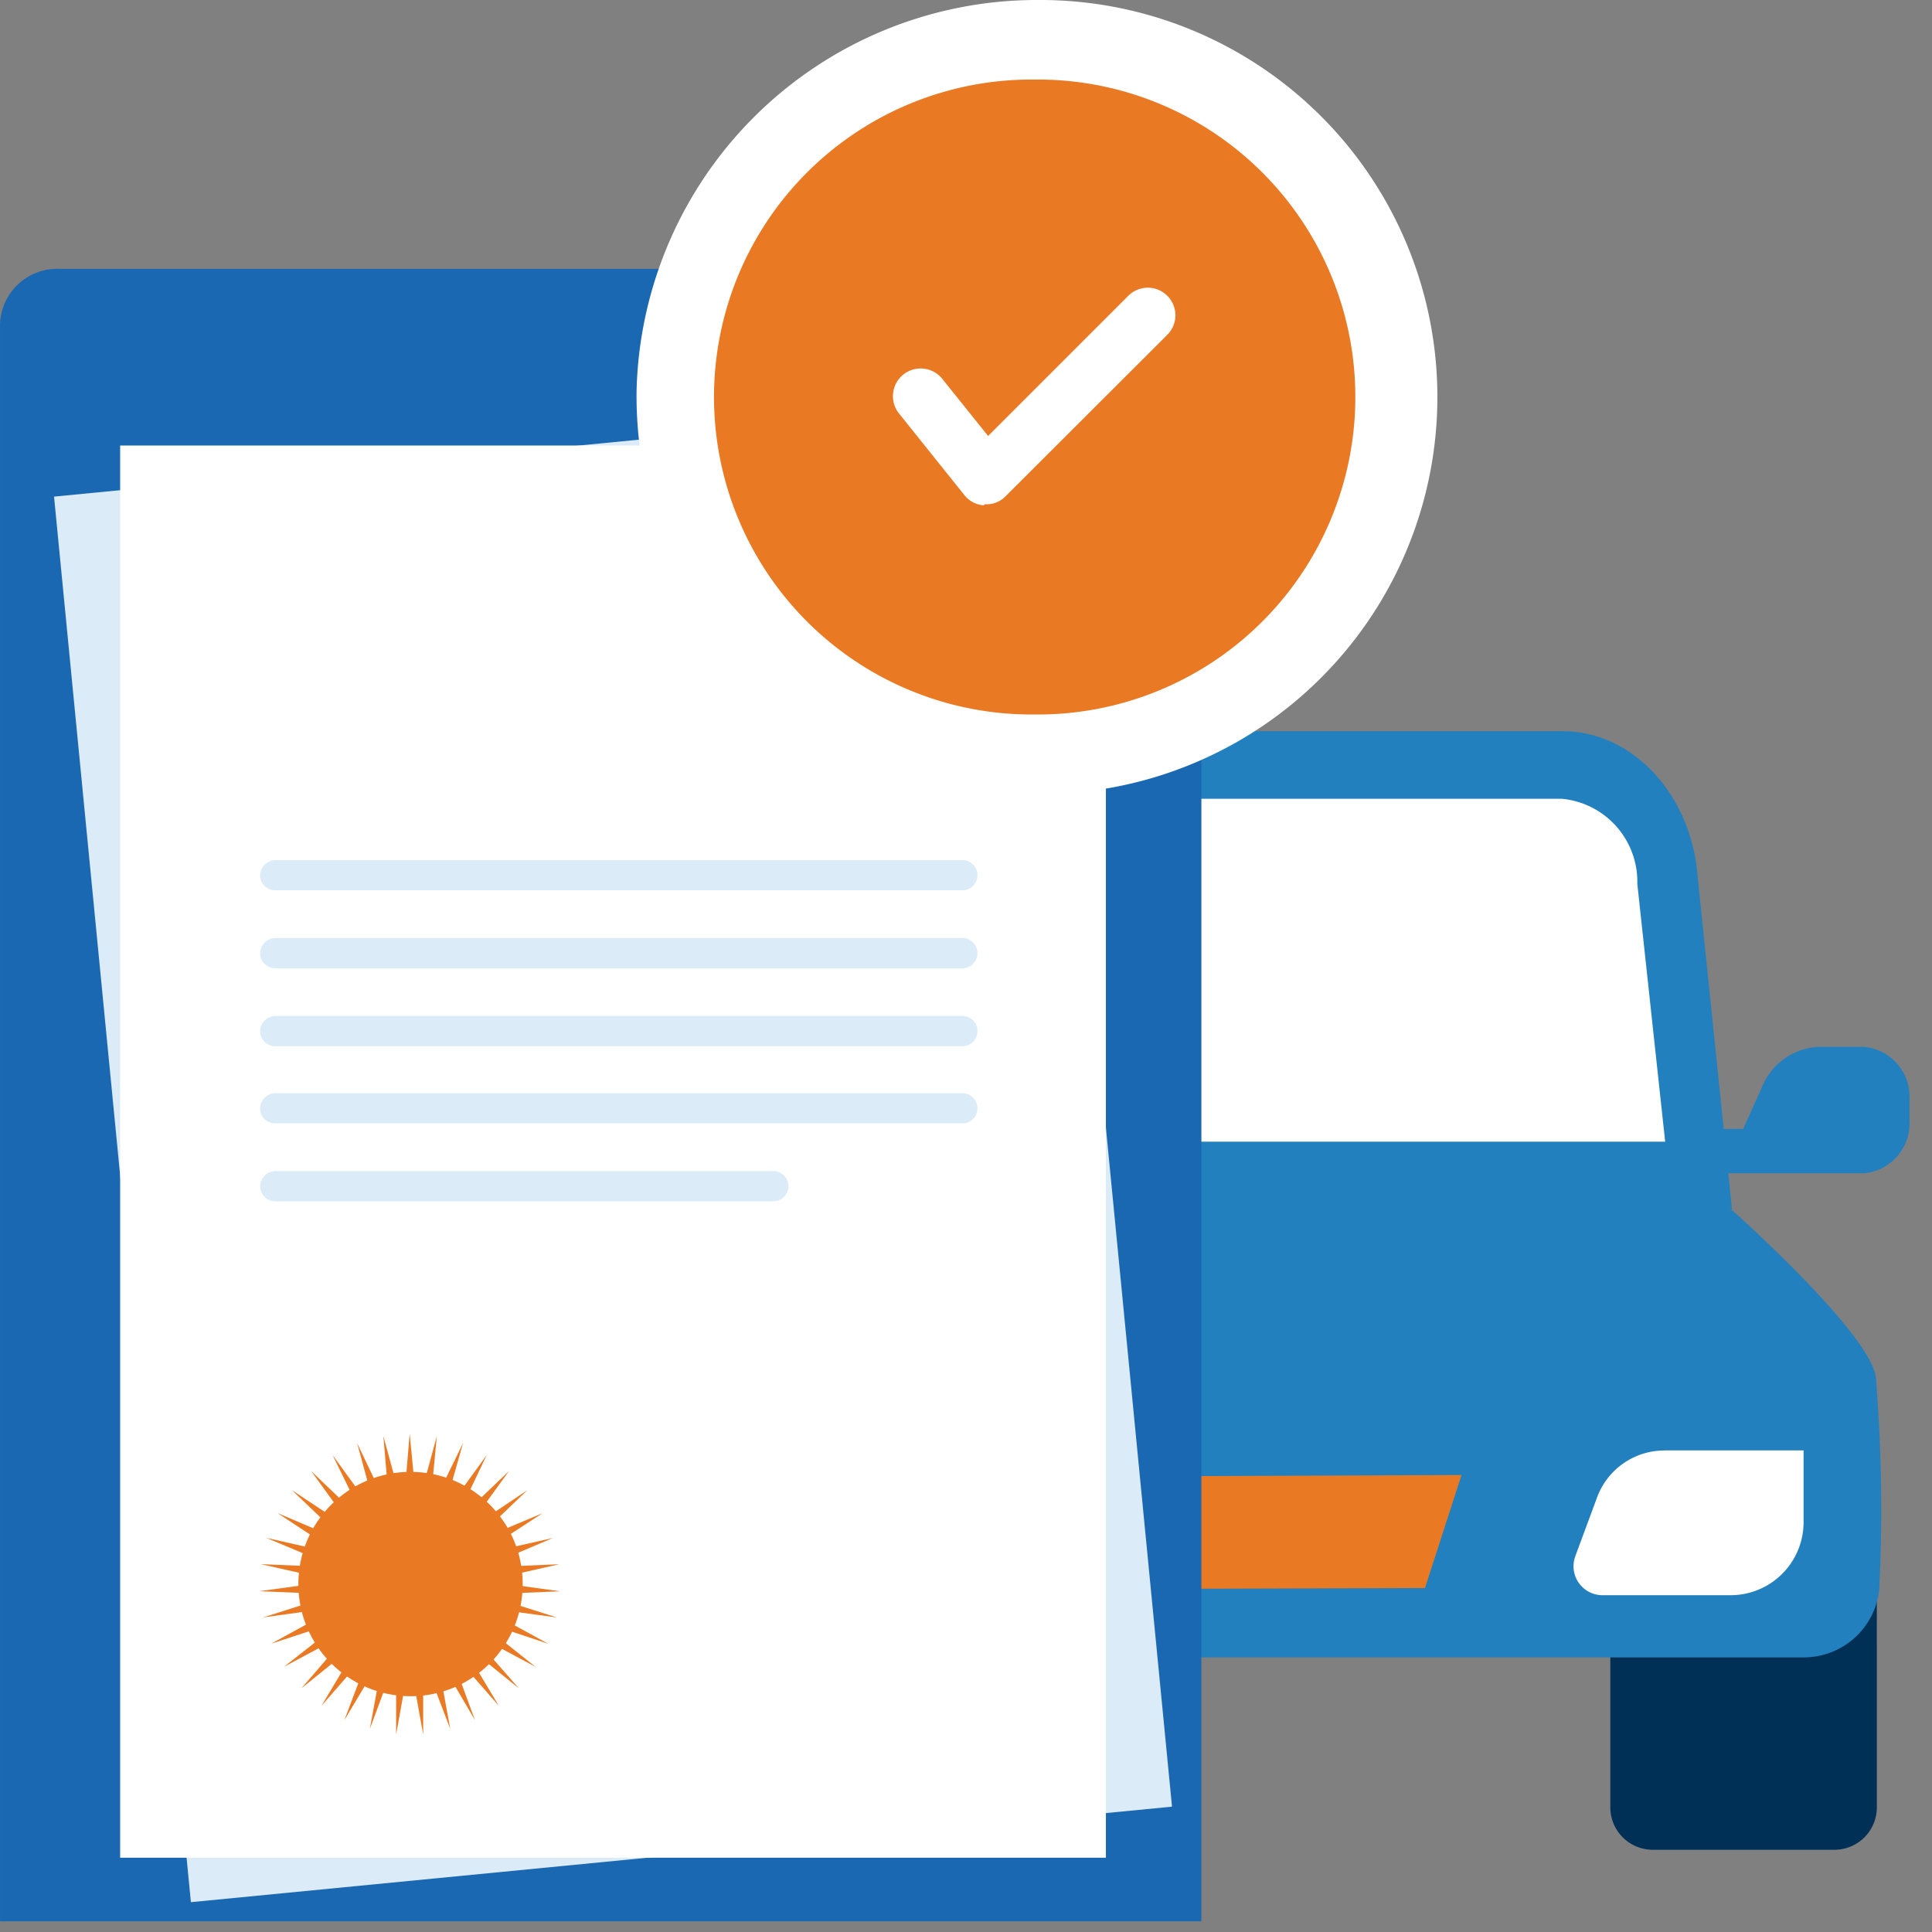 <svg xmlns="http://www.w3.org/2000/svg" xmlns:xlink="http://www.w3.org/1999/xlink" viewBox="0 0 80 80">
  <rect x="0" y="0" width="80" height="80" fill="#808080" stroke="none"/>
  <defs>
    <style>
      .cls-1 {
        clip-path: url(#clip-car-paper-check);
      }

      .cls-2 {
        fill: #003056;
      }

      .cls-3 {
        fill: #2280bf;
      }

      .cls-4 {
        fill: #fff;
      }

      .cls-5 {
        fill: #ea7923;
      }

      .cls-6 {
        fill: #1b68b2;
      }

      .cls-7 {
        fill: #dcebf8;
      }

      .cls-8 {
        fill: none;
        stroke: #dcebf8;
        stroke-linecap: round;
        stroke-linejoin: round;
        stroke-miterlimit: 10;
        stroke-width: 3.163px;
      }
    </style>
    <clipPath id="clip-car-paper-check">
      <rect width="80" height="80"/>
    </clipPath>
  </defs>
  <g id="car-paper-check" class="cls-1">
    <g id="Group_5771" data-name="Group 5771" transform="translate(4960.071 9807.32)">
      <path id="Path_1963" data-name="Path 1963" class="cls-2" d="M73.1,199.9h-11v8.994a1.757,1.757,0,0,0,1.746,1.746H71.39a1.757,1.757,0,0,0,1.746-1.746V199.9Z" transform="translate(-5001.712 -9941.365)"/>
      <path id="Path_1964" data-name="Path 1964" class="cls-2" d="M213.435,199.9H202.4v8.994a1.757,1.757,0,0,0,1.746,1.746h7.544a1.757,1.757,0,0,0,1.746-1.746Z" transform="translate(-5095.791 -9941.365)"/>
      <path id="Path_1965" data-name="Path 1965" class="cls-3" d="M117.206,91.9H85.35c-2.932,0-5.37,2.635-5.633,6.1L78.3,111.7h45.924L122.809,98C122.577,94.568,120.139,91.9,117.206,91.9Z" transform="translate(-5012.576 -9868.944)"/>
      <path id="Path_1966" data-name="Path 1966" class="cls-4" d="M86.6,114.6l1.153-10.674a3.5,3.5,0,0,1,3.129-3.525h31.857a3.45,3.45,0,0,1,3.129,3.525l1.153,10.674Z" transform="translate(-5018.141 -9874.646)"/>
      <path id="Path_1967" data-name="Path 1967" class="cls-3" d="M111.961,149.418l-3.756-1.318H69.828l-3.756,1.318s-5.93,5.3-5.93,6.989c0,1.119-.264,5.337-.033,8.6a3.135,3.135,0,0,0,3.129,2.932h51.689a3.143,3.143,0,0,0,3.129-2.8,67.4,67.4,0,0,0-.131-8.7C117.891,154.689,111.961,149.418,111.961,149.418Z" transform="translate(-5000.312 -9906.63)"/>
      <path id="Path_1968" data-name="Path 1968" class="cls-3" d="M64.906,134.793H63.687l-.755-1.676a2.667,2.667,0,0,0-2.373-1.717H58.678a2.073,2.073,0,0,0-1.877,2.207v.824a2.051,2.051,0,0,0,1.877,2.207H65.3Z" transform="translate(-4998.159 -9895.432)"/>
      <path id="Path_1969" data-name="Path 1969" class="cls-3" d="M214.595,134.993h1.219l.758-1.68a2.667,2.667,0,0,1,2.373-1.717h1.877A2.073,2.073,0,0,1,222.7,133.8v.824a2.073,2.073,0,0,1-1.877,2.207H214.2Z" transform="translate(-5103.705 -9895.568)"/>
      <path id="Path_1970" data-name="Path 1970" class="cls-5" d="M131.932,185.4l-25.432.1,1.549,4.645,22.37-.066Z" transform="translate(-5031.485 -9931.642)"/>
      <path id="Path_1971" data-name="Path 1971" class="cls-4" d="M76.863,182.3H71.1v2.965a3.022,3.022,0,0,0,3.031,3.031h5.307a1.2,1.2,0,0,0,1.121-1.615l-.889-2.4a2.943,2.943,0,0,0-2.807-1.977Z" transform="translate(-5007.747 -9929.562)"/>
      <path id="Path_1972" data-name="Path 1972" class="cls-4" d="M201.532,182.3h5.763v2.965a3.022,3.022,0,0,1-3.031,3.031h-5.3a1.2,1.2,0,0,1-1.121-1.615l.889-2.4a2.97,2.97,0,0,1,2.8-1.977Z" transform="translate(-5092.684 -9929.562)"/>
      <path id="Path_1973" data-name="Path 1973" class="cls-6" d="M47.242,33.8H2.5A2.369,2.369,0,0,0,0,36.238v65.987H49.746V36.568a2.612,2.612,0,0,0-2.5-2.767Z" transform="translate(-4960.07 -9829.986)"/>
      <rect id="Rectangle_2373" data-name="Rectangle 2373" class="cls-7" width="40.818" height="58.476" transform="translate(-4957.833 -9786.756) rotate(-5.561)"/>
      <rect id="Rectangle_2374" data-name="Rectangle 2374" class="cls-4" width="40.818" height="58.476" transform="translate(-4955.096 -9788.872)"/>
      <g id="Group_4758" data-name="Group 4758" transform="translate(-4949.299 -9771.706)">
        <path id="Path_1804" data-name="Path 1804" class="cls-7" d="M61.822,109.352h-28.5a.625.625,0,0,1-.625-.625.647.647,0,0,1,.625-.625H61.79a.627.627,0,0,1,.033,1.252Z" transform="translate(-32.7 -108.101)"/>
      </g>
      <g id="Group_4759" data-name="Group 4759" transform="translate(-4949.299 -9768.479)">
        <path id="Path_1805" data-name="Path 1805" class="cls-7" d="M61.822,119.152h-28.5a.625.625,0,0,1-.625-.625.647.647,0,0,1,.625-.627H61.79a.627.627,0,0,1,.033,1.252Z" transform="translate(-32.7 -117.9)"/>
      </g>
      <g id="Group_4760" data-name="Group 4760" transform="translate(-4949.299 -9765.251)">
        <path id="Path_1806" data-name="Path 1806" class="cls-7" d="M61.822,128.952h-28.5a.625.625,0,0,1-.625-.625.647.647,0,0,1,.625-.627H61.79a.627.627,0,0,1,.033,1.252Z" transform="translate(-32.7 -127.7)"/>
      </g>
      <g id="Group_4761" data-name="Group 4761" transform="translate(-4949.299 -9762.055)">
        <path id="Path_1807" data-name="Path 1807" class="cls-7" d="M61.822,138.652h-28.5a.625.625,0,0,1-.625-.625.647.647,0,0,1,.625-.625H61.79a.627.627,0,0,1,.033,1.252Z" transform="translate(-32.7 -137.401)"/>
      </g>
      <g id="Group_4762" data-name="Group 4762" transform="translate(-4949.299 -9758.828)">
        <path id="Path_1808" data-name="Path 1808" class="cls-7" d="M53.949,148.452H33.325a.625.625,0,0,1-.625-.627.647.647,0,0,1,.625-.625H53.949a.626.626,0,0,1,0,1.252Z" transform="translate(-32.7 -147.2)"/>
      </g>
      <g id="Group_4763" data-name="Group 4763" transform="translate(-4934.44 -9730.396)">
        <path id="Path_1809" data-name="Path 1809" class="cls-8" d="M77.8,233.5" transform="translate(-77.8 -233.5)"/>
      </g>
      <path id="Path_1974" data-name="Path 1974" class="cls-5" d="M113.614,48.875h-.988v-2.7a1.216,1.216,0,0,0-1.219-1.219,1.2,1.2,0,0,0-1.219,1.219v1.779H109.2v-1.75a2.207,2.207,0,0,1,4.414,0Z" transform="translate(-5033.295 -9836.826)"/>
      <path id="Path_1975" data-name="Path 1975" class="cls-5" d="M111.407,61.8a2.207,2.207,0,0,1-2.207-2.207V56h.988v3.624a1.216,1.216,0,0,0,1.219,1.219,1.2,1.2,0,0,0,1.219-1.219V57.582h.988v2.043a2.18,2.18,0,0,1-2.207,2.174Z" transform="translate(-5033.295 -9844.872)"/>
      <rect id="Rectangle_2375" data-name="Rectangle 2375" class="cls-5" width="0.988" height="1.845" transform="translate(-4922.382 -9790.718)"/>
      <path id="Path_1976" data-name="Path 1976" class="cls-5" d="M38.826,180.2l.3,3.129.824-3.031-.3,3.129,1.383-2.834-.858,3.031,1.839-2.537-1.349,2.834,2.273-2.174L41.1,184.284l2.6-1.746-2.274,2.175,2.9-1.219-2.635,1.717,3.065-.692-2.867,1.219,3.129-.131-3.065.692,3.1.428-3.129.131,3,.955-3.129-.428,2.767,1.515-2.965-.988,2.438,1.943-2.767-1.482,2.076,2.371L40.9,188.768l1.615,2.7-2.076-2.373,1.088,2.965-1.582-2.7.56,3.065-1.121-2.932v3.162l-.56-3.1-.56,3.1v-3.162l-1.088,2.932.56-3.065-1.615,2.7,1.121-2.965-2.07,2.374,1.615-2.7-2.444,1.975,2.043-2.371-2.767,1.482,2.471-1.943-3,.985,2.767-1.516-3.1.428,3-.955-3.159-.131,3.129-.428-3.065-.692,3.129.131-2.9-1.219,3.065.692-2.6-1.717,2.867,1.219-2.274-2.17,2.635,1.746-1.839-2.537,2.273,2.174-1.383-2.834,1.839,2.537-.824-3.031L38,183.428l-.264-3.129.824,3.031Z" transform="translate(-4981.932 -9928.155)"/>
      <circle id="Ellipse_368" data-name="Ellipse 368" class="cls-5" cx="4.645" cy="4.645" r="4.645" transform="translate(-4947.717 -9746.373)"/>
      <path id="Path_1977" data-name="Path 1977" class="cls-5" d="M100.15,5h-.264a14.793,14.793,0,0,0-.264,29.584h.264A14.793,14.793,0,1,0,100.15,5Z" transform="translate(-5017.13 -9810.673)"/>
      <path id="Path_1978" data-name="Path 1978" class="cls-4" d="M96.467,32.878h-.3A16.479,16.479,0,0,1,80,16.142,16.585,16.585,0,0,1,96.467,0h.3a16.44,16.44,0,1,1-.3,32.878Zm0-29.584a13.146,13.146,0,0,0-.231,26.291H96.5a13.146,13.146,0,1,0,.231-26.291Z" transform="translate(-5013.711 -9807.32)"/>
      <g id="Group_4764" data-name="Group 4764" transform="translate(-4923.086 -9795.396)">
        <g id="Group_4366" data-name="Group 4366" transform="translate(0 0)">
          <path id="Path_1815" data-name="Path 1815" class="cls-4" d="M116.04,45.16a1.126,1.126,0,0,1-.791-.428L112.581,41.4a1.148,1.148,0,1,1,1.779-1.449l1.877,2.339,5.8-5.8a1.142,1.142,0,1,1,1.615,1.615l-6.692,6.681a1.091,1.091,0,0,1-.858.33A.1.1,0,0,1,116.04,45.16Z" transform="translate(-112.306 -36.161)"/>
        </g>
      </g>
    </g>
  </g>
</svg>

